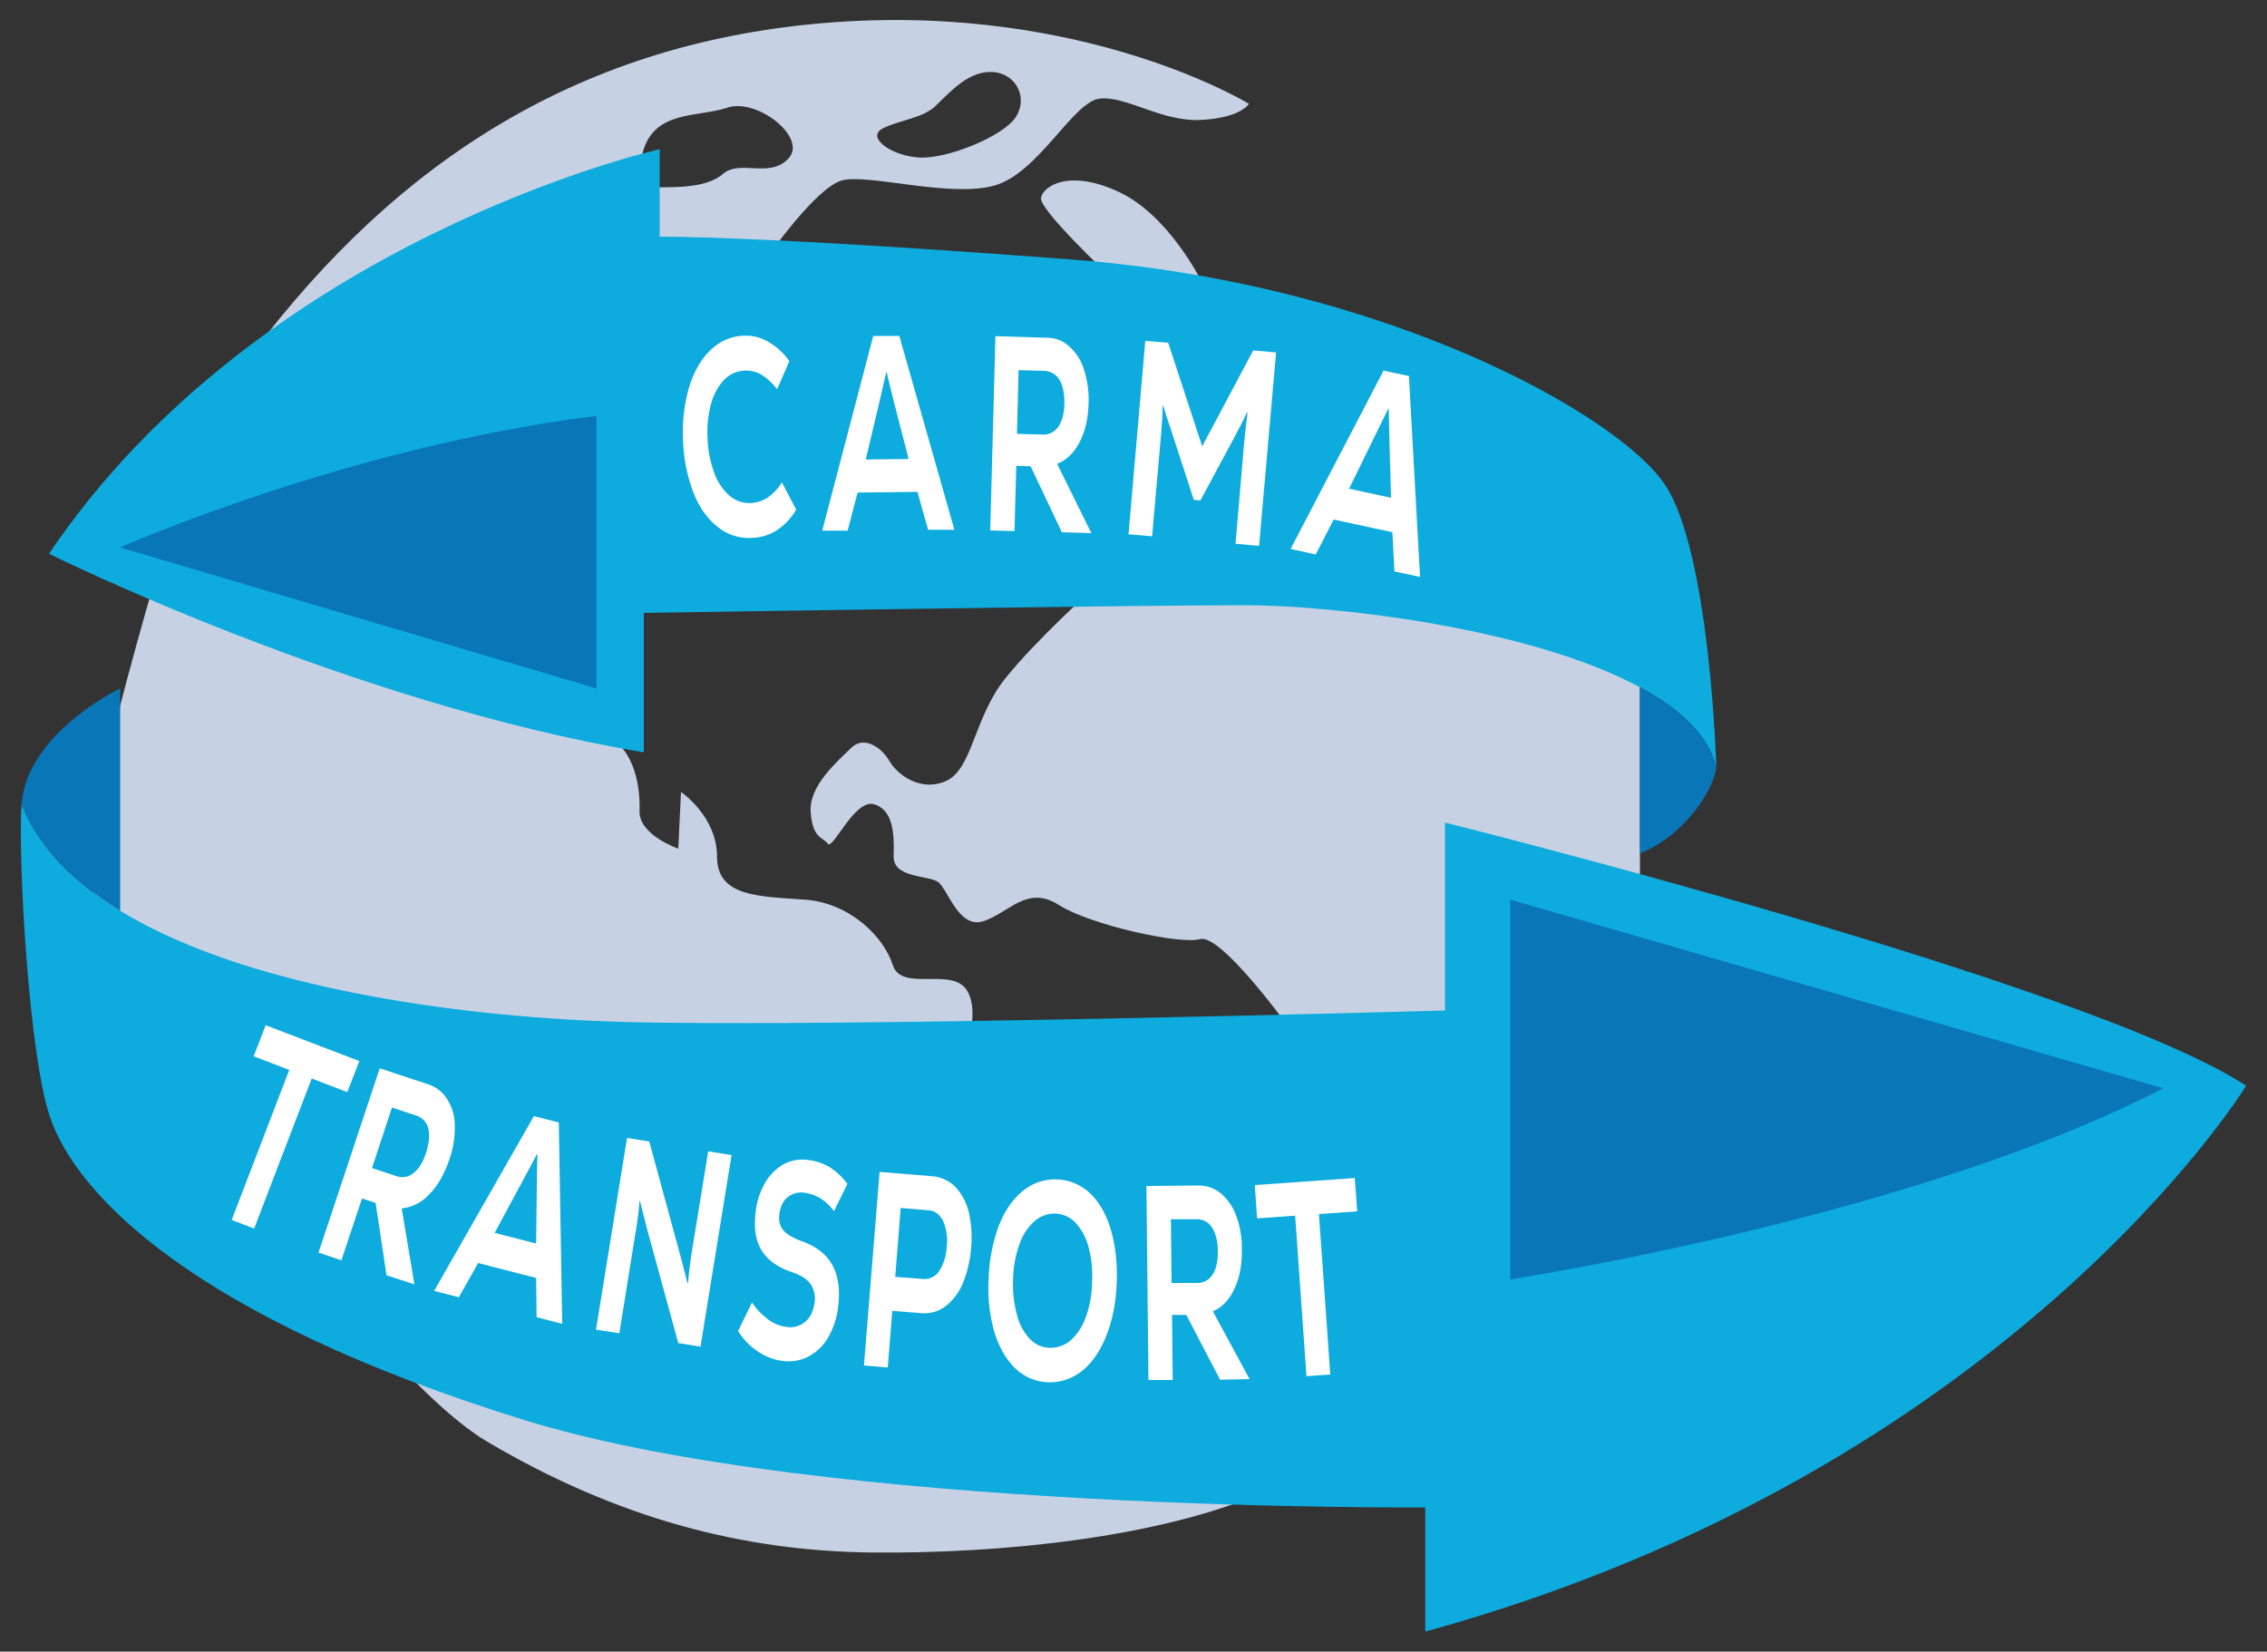 <svg id="Layer_1" data-name="Layer 1" xmlns="http://www.w3.org/2000/svg" width="1000" height="728.6" viewBox="0 0 1000 728.6">
  <rect x="0" y="0" width="1000" height="728.6" fill="#333333" stroke="none"/>
  <defs>
    <style>
      .cls-1 {
        fill: #c6d2e3;
      }

      .cls-2 {
        fill: #0dabde;
      }

      .cls-3 {
        fill: #0876b7;
      }

      .cls-4 {
        fill: #fff;
      }
    </style>
  </defs>
  <g>
    <path class="cls-1" d="M638.4,211.3,529.8,123.8S515.6,95,493.6,84.7s-33.5-2.6-34.4,2.6,30.2,34.4,30.2,34.4l-7.1,137.9s-25.6,23-39.1,40-14.3,39.5-25.6,44.8-21.8-2.6-25.3-8.7S381,324.4,375.4,330s-18.7,16.5-17.8,28.3,5.3,10.8,7.5,13.9,11.8-19.8,20.4-17.4,9,13.3,8.7,22.9,14.7,8.4,19.3,11.2,9.2,21.4,20.6,17.4,19.1-15.9,32.9-7.1,53.3,17.6,62.4,15.1S568,452.5,568,452.5l-144,16s9.1-20.2,2.7-31.3-29,.8-32.9-11.5-18.7-27.3-38.6-28.8-38.9-1-38.9-18.9-15.9-28.6-15.9-28.6l-1.2,25s-17.5-6-17.1-16.7-2.3-25.8-12.7-32.1,23.9-163.7,23.9-163.7l45.3-48.6s21.3-30.6,32.8-33.7,47.5,7.7,67.1,2.3,34.8-37.1,46.6-38.4,27.3,10.4,44.9,9.4,20.9-7.1,20.9-7.1-71.5-44-182.8-36S175.3,70.8,111.2,156,67.5,258.6,67.5,258.6s-21,71.7-28.9,115S157.5,602.1,214.9,636s112.9,48.3,169.7,48.9,126.9-6.6,172.8-26.6,166-272.7,166-272.7V291.7ZM389.3,56.7c7.5-3.8,18-4.6,23.4-10,7.4-7.2,15.3-15.8,25.6-14.9s15.3,11.8,9.6,20.1-29.8,18.2-42.2,17.6S381.9,60.6,389.3,56.7Zm-105.9,11c4.8-19.3,24.3-15.8,37.4-20.2s35.4,13.1,27.1,22.3-21.4.3-29.1,7-23.2,5.8-35.4,5.8C283.4,82.6,278.6,87.1,283.4,67.7Z"/>
    <path class="cls-2" d="M990.8,479S886.9,648.8,628.7,719.8V665s-265.1,2.3-397-38.4C84.9,581.2,33.6,526.9,22,492.7,12.7,465.2,7.9,379.3,9.5,354.8c7.6,19.1,23.1,34.5,43.5,47,59.8,36.6,160.8,47.3,220.2,49,92.1,2.7,364.2-5,364.2-5V362.9S922.4,433.9,990.8,479Z"/>
    <path class="cls-3" d="M53,303.7v98.1c-20.4-12.5-35.9-27.9-43.5-47C11.9,323.2,53,303.7,53,303.7Z"/>
    <path class="cls-3" d="M666.2,396.9V564.4s177.6-27.1,288-84.3Z"/>
    <path class="cls-2" d="M757.1,338.5c-3.4-14.1-16-25.8-33.7-35.3C675,277,588.6,267,549.1,267c-53.8,0-265.1,3.4-265.1,3.4v61.5C154.4,310.3,21.6,244.3,21.6,244.3,115.5,105.1,291,65.8,291,65.8v38.6s42.7-.5,181.9,10.1S715,183.8,734.7,214.2,757.1,338.5,757.1,338.5Z"/>
    <path class="cls-3" d="M263.1,303.7,53,241.5s100.8-44.6,210.1-58Z"/>
    <path class="cls-3" d="M757.1,338.5c-1.5,11.1-15.1,30.9-33.7,37.9V303.2C741.1,312.7,753.7,324.4,757.1,338.5Z"/>
    <g>
      <path class="cls-4" d="M117.2,452.3l41.3,15.8-5.3,13.7-15.7-6L112.1,542l-9.9-3.8L127.6,472l-15.7-6Z"/>
      <path class="cls-4" d="M170.5,562.6l-4.8-31.9-6-2L150.6,556l-10.1-3.4,27-81.3,21.5,7.1a15.5,15.5,0,0,1,8.3,6.6,21.1,21.1,0,0,1,3.3,11.6,41.9,41.9,0,0,1-2.3,14.7c-2.2,6.5-5.1,11.7-8.9,15.5a18.9,18.9,0,0,1-12.2,6.3l5.6,33.5Zm18.4-64.8a7.8,7.8,0,0,0-5.4-5.7l-10.6-3.5-8.8,26.7,10.6,3.5a7.7,7.7,0,0,0,7.7-1.3c2.3-1.8,4.2-4.7,5.5-8.8S189.7,500.7,188.9,497.8Z"/>
      <path class="cls-4" d="M248,584l-11.3-2.9-.2-17.3-25.6-6.6-8.5,15.1-10.9-2.8,44-77.1,11,2.8Zm-29.8-40.1,18.3,4.7.3-25.3c.1-7.1.1-11.7.3-14h-.3l-3.3,6.2-3.4,6.3Z"/>
      <path class="cls-4" d="M262.9,586.6,276.6,502l9.8,1.6,13.7,50.3c.8,2.9,1.8,7,3.2,12.3h.2c.3-4.1.9-9.2,1.9-15.3l7-43,10.3,1.7L309,594.1l-9.8-1.6-13.8-50.4c-1.2-4.8-2.3-8.9-3.1-12.3l-.2.2a152.4,152.4,0,0,1-2,15.2l-6.9,43Z"/>
      <path class="cls-4" d="M334.3,596.2a28.8,28.8,0,0,1-8.7-9l6.1-12.6a30.4,30.4,0,0,0,7.2,7.5,16.6,16.6,0,0,0,8.1,3.3,10.2,10.2,0,0,0,8.2-2.3c2.3-1.9,3.6-4.7,4.1-8.4a11.2,11.2,0,0,0-1.7-8.1c-1.4-2.2-4.1-3.9-8-5.3-6.4-2.1-10.9-5.3-13.6-9.6s-3.5-9.8-2.7-16.7a32.1,32.1,0,0,1,4.1-13,22.3,22.3,0,0,1,8.1-8.3,17.9,17.9,0,0,1,10.7-2,24.7,24.7,0,0,1,9.6,3.1,29.1,29.1,0,0,1,8,7.5l-5.9,12a23.2,23.2,0,0,0-6.1-5.7,18.4,18.4,0,0,0-6.9-2.4,9.6,9.6,0,0,0-7.5,2c-2,1.6-3.2,4.1-3.6,7.3s.2,5.4,1.7,7.2,4.2,3.4,8,4.8c6.5,2.3,11,5.8,13.6,10.5s3.5,10.6,2.7,17.8a35.5,35.5,0,0,1-4.3,13.9,22.2,22.2,0,0,1-8.6,8.6,19.1,19.1,0,0,1-11.6,2.1A24.3,24.3,0,0,1,334.3,596.2Z"/>
      <path class="cls-4" d="M411.1,518.9a16.2,16.2,0,0,1,10.5,4.9,25.4,25.4,0,0,1,5.8,11.2,51.3,51.3,0,0,1,1,15.4,53.7,53.7,0,0,1-3.5,15.3,25.4,25.4,0,0,1-7.6,10.4,15.5,15.5,0,0,1-11.1,3.2l-12.6-1-2,25-10.5-.9L388,517Zm-4.3,45.3a7.8,7.8,0,0,0,7.6-3.6,21.8,21.8,0,0,0,3.2-10.6,21.5,21.5,0,0,0-1.5-11.1c-1.4-3.1-3.7-4.8-6.8-5l-12-1-2.4,30.4Z"/>
      <path class="cls-4" d="M447.8,603.6c-4-3.9-7.1-9.2-9.2-16a71.6,71.6,0,0,1-2.5-23.4,74.4,74.4,0,0,1,4.5-23.5c2.7-6.7,6.2-11.8,10.7-15.4a22.4,22.4,0,0,1,29.5,1.1c4.1,3.9,7.2,9.3,9.2,16.1s2.9,14.6,2.6,23.3-1.9,16.8-4.6,23.5-6.2,11.9-10.6,15.4a22.4,22.4,0,0,1-15.2,5.1A21.9,21.9,0,0,1,447.8,603.6Zm24.5-12.3a24.7,24.7,0,0,0,6.6-10.1,46.1,46.1,0,0,0,2.8-15.1,48.8,48.8,0,0,0-1.5-15.8,25.2,25.2,0,0,0-5.7-10.8,12.8,12.8,0,0,0-8.9-4.1,13.3,13.3,0,0,0-9.3,3.4,23.4,23.4,0,0,0-6.6,10.1,47.7,47.7,0,0,0-2.8,15,51.3,51.3,0,0,0,1.6,15.8,24,24,0,0,0,5.6,10.8,12.6,12.6,0,0,0,8.9,4.1A13.6,13.6,0,0,0,472.3,591.3Z"/>
      <path class="cls-4" d="M538.2,608.7l-14.9-28.6H517l.3,28.7H506.6l-.9-85.6,22.7-.2a15.2,15.2,0,0,1,10,3.4,23.1,23.1,0,0,1,6.9,9.9,41.9,41.9,0,0,1,2.5,14.7c.1,6.9-1,12.7-3.3,17.6s-5.4,8.1-9.5,9.9l16.2,29.9Zm-3.6-67.2a7.7,7.7,0,0,0-7-3.6H516.5l.3,28.1H528a8,8,0,0,0,6.9-3.7c1.6-2.5,2.3-5.9,2.3-10.2S536.3,544,534.6,541.5Z"/>
      <path class="cls-4" d="M553.5,522.8l44.1-3.1,1.1,14.7-16.9,1.2,5,70.8-10.5.7-5-70.8-16.8,1.2Z"/>
    </g>
    <g>
      <path class="cls-4" d="M316.5,232.4c-4.5-3.6-8.1-8.6-10.7-15.3a71.1,71.1,0,0,1-4.5-22.9,72,72,0,0,1,2.7-23.5c2.2-6.9,5.3-12.4,9.5-16.3a21.8,21.8,0,0,1,14.6-6.3,19.1,19.1,0,0,1,10.8,2.7,29.5,29.5,0,0,1,9.3,8.5l-5.4,12.4a26.9,26.9,0,0,0-6.9-6.4,13.8,13.8,0,0,0-7.4-1.8,13.3,13.3,0,0,0-9,4,24.2,24.2,0,0,0-5.8,10.5,47,47,0,0,0-1.6,15,48,48,0,0,0,2.9,15.4,23.9,23.9,0,0,0,6.7,10.2,13.3,13.3,0,0,0,9.4,3.3,14.7,14.7,0,0,0,7.4-2.3,22.3,22.3,0,0,0,6.4-6.8l6.3,12a26.7,26.7,0,0,1-8.5,9.1,21.3,21.3,0,0,1-11.1,3.4A21.8,21.8,0,0,1,316.5,232.4Z"/>
      <path class="cls-4" d="M421,233.7H409.4l-4.7-16.7-26.4.3-4.4,16.8H362.7l22.5-85.9h11.5Zm-39.1-31,18.9-.2L394.5,178c-1.7-6.9-2.9-11.4-3.3-13.6h-.3l-1.6,6.9-1.6,7Z"/>
      <path class="cls-4" d="M468.4,234.8l-13.8-29.1-6.3-.2-.8,28.8-10.7-.3,2.3-85.7,22.7.7a14.4,14.4,0,0,1,9.8,3.8,22.2,22.2,0,0,1,6.5,10.1,42.7,42.7,0,0,1,2.1,14.8c-.2,6.9-1.5,12.7-4,17.4s-5.7,7.9-9.9,9.5l15.1,30.6Zm-1.1-67.3a8.1,8.1,0,0,0-6.9-3.9l-11.1-.3-.7,28.1,11.2.3a7.8,7.8,0,0,0,7-3.4c1.7-2.4,2.6-5.8,2.7-10.1S468.9,170.1,467.3,167.5Z"/>
      <path class="cls-4" d="M552.8,154.6l10.1.9-7.5,85.3-10.4-.9,3.9-45.6c.4-3.8.8-7.9,1.4-12.3l-.2-.2c-1.3,2.9-3.2,6.7-5.7,11.3l-14.9,27.7-2.9-.3-9.7-29.8c-1.8-5.2-3-9.1-3.8-11.8h-.2c-.1,3.7-.3,7.8-.7,12.4l-4,45.3-10.4-.9,7.4-85.3,10.1.8,15,45.7Z"/>
      <path class="cls-4" d="M626.4,254.5l-11.3-2.4-.9-17.3-25.9-5.6-7.9,15.4-11.1-2.4,41-78.7,11.2,2.4Zm-31.3-38.9,18.5,4-.7-25.3c-.2-7.1-.3-11.7-.3-14h-.2l-3.1,6.3-3.2,6.5Z"/>
    </g>
  </g>
</svg>
